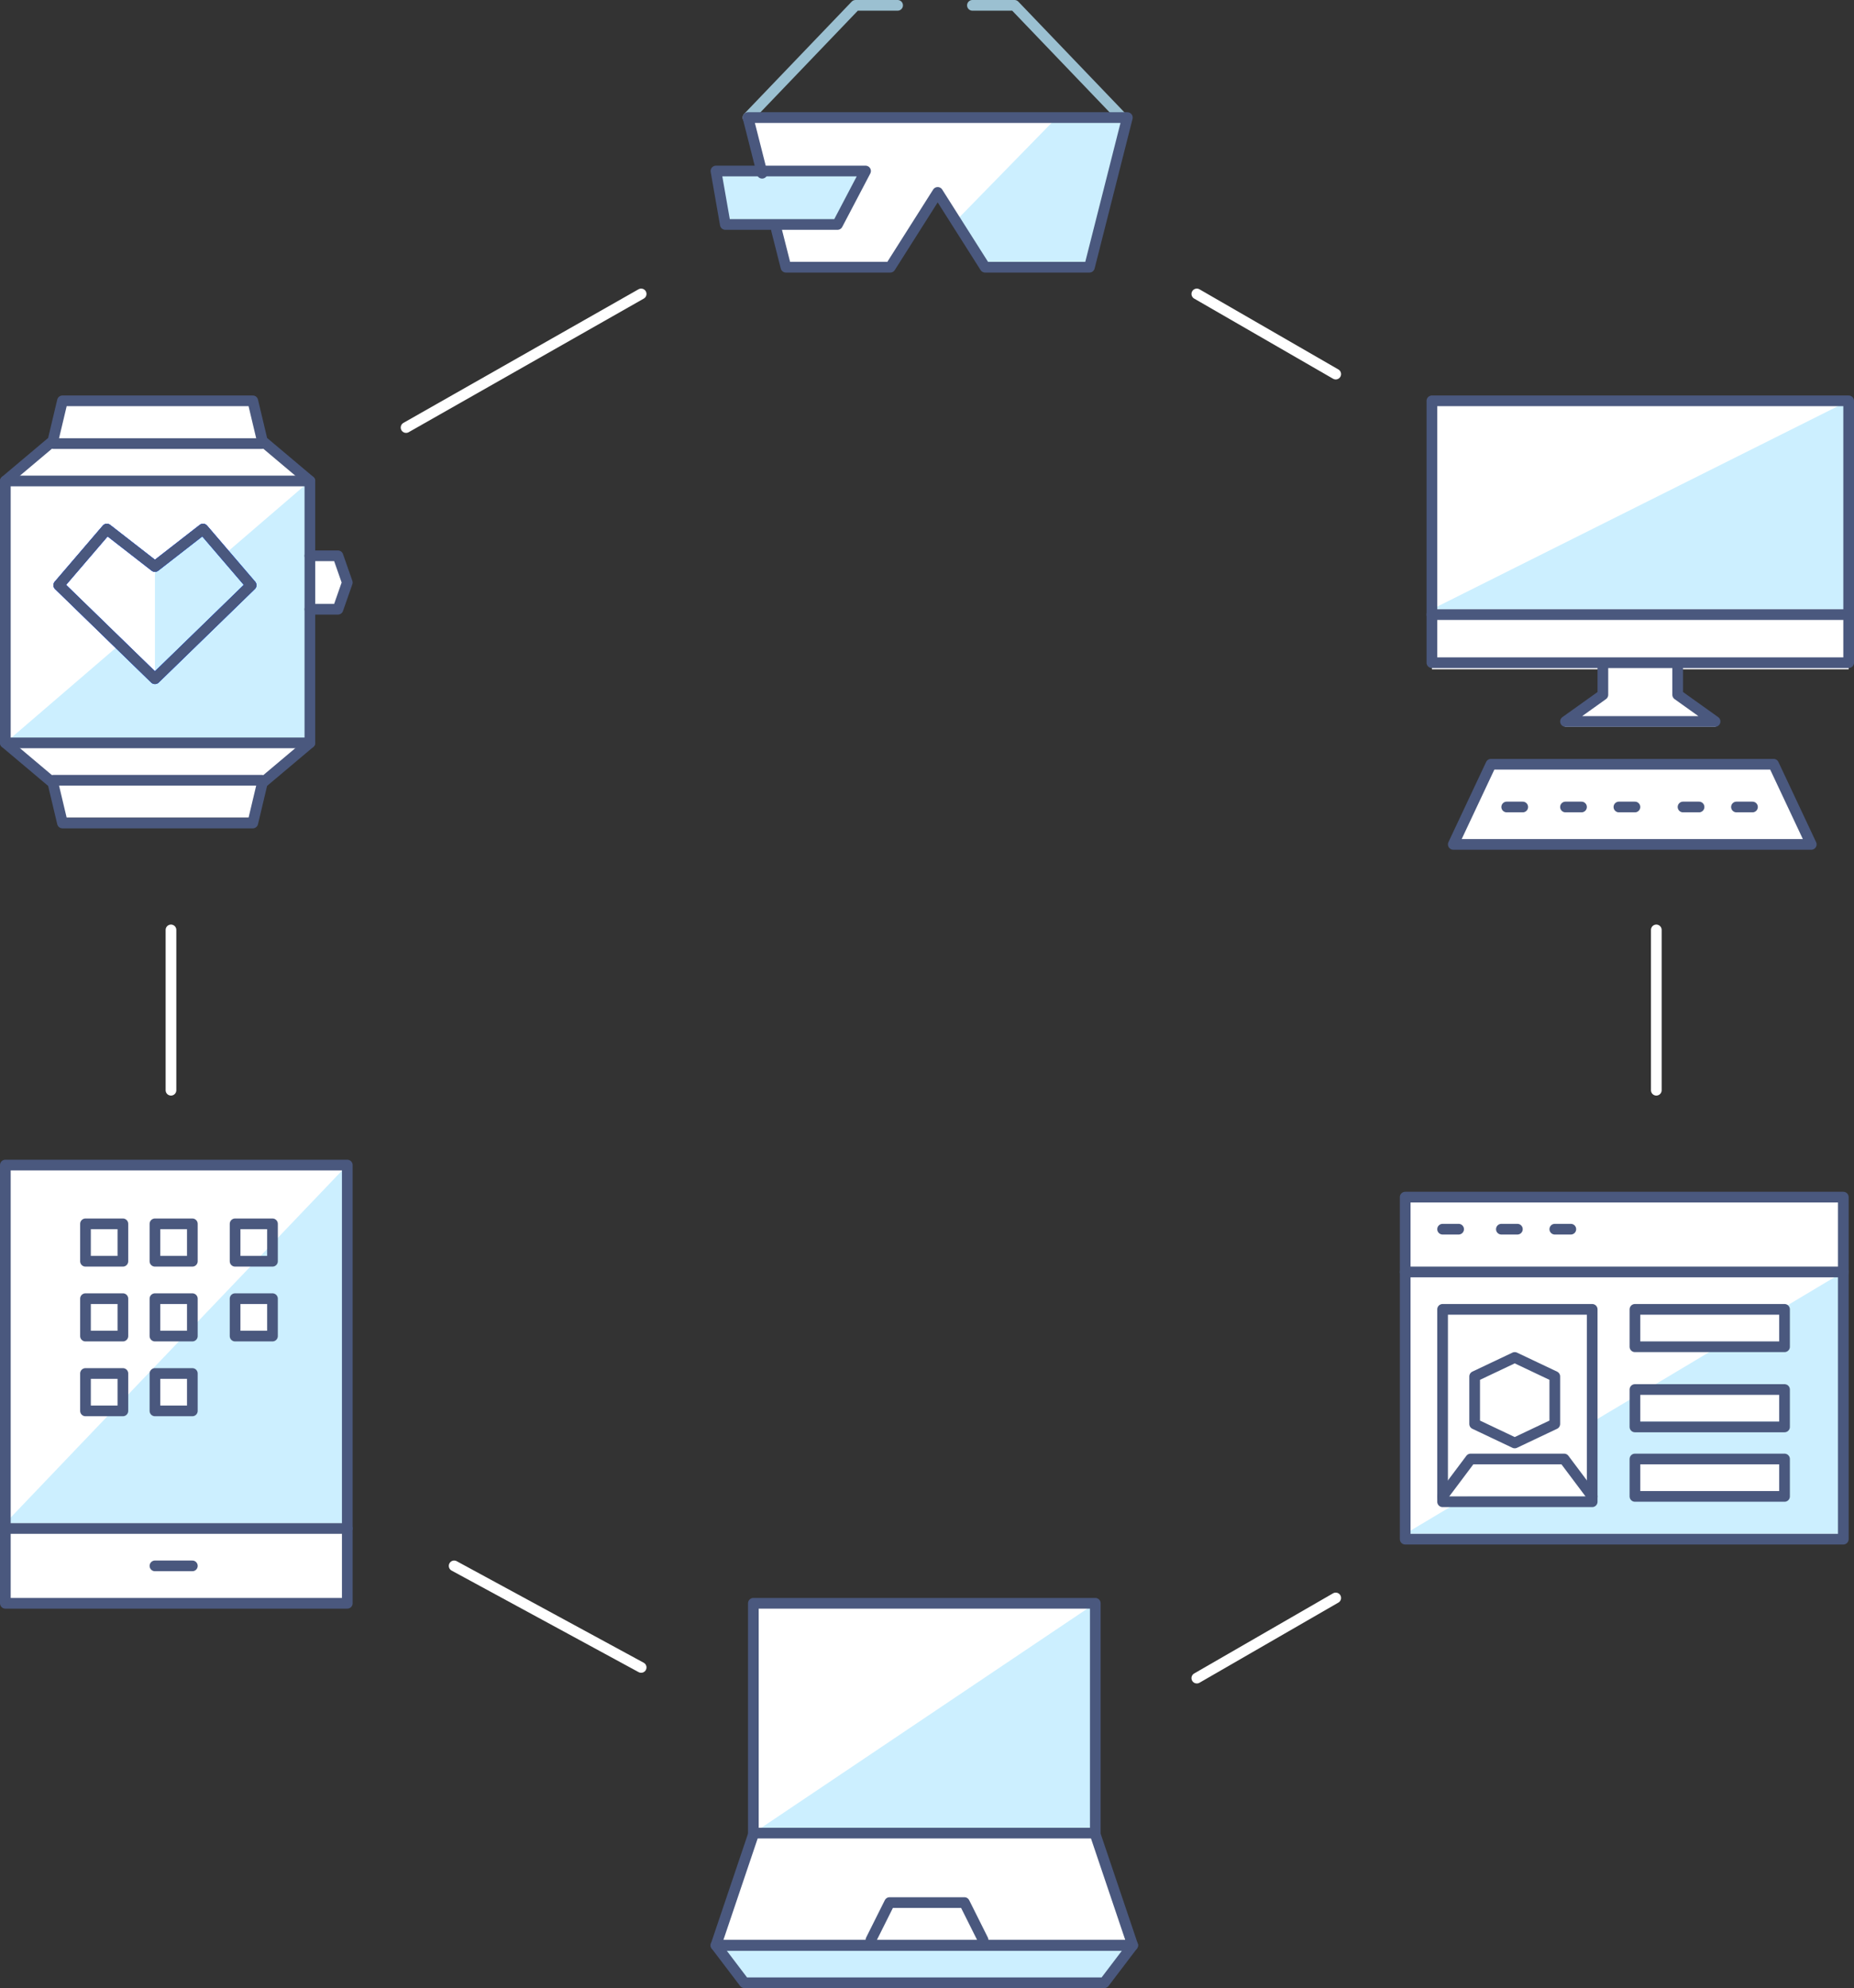 <?xml version="1.0" encoding="UTF-8"?>
<svg width="347px" height="372px" viewBox="0 0 347 372" version="1.1" xmlns="http://www.w3.org/2000/svg" xmlns:xlink="http://www.w3.org/1999/xlink">
    <rect x="0" y="0" width="347" height="372" fill="#333333" stroke="none"/>
    <!-- Generator: Sketch 49 (51002) - http://www.bohemiancoding.com/sketch -->
    <title>illustration-5</title>
    <desc>Created with Sketch.</desc>
    <defs/>
    <g id="Page-1" stroke="none" stroke-width="1" fill="none" fill-rule="evenodd">
        <g id="Desktop-HD-Copy" transform="translate(-757, -177)">
            <g id="illustration-5" transform="translate(758, 178)">
                <path d="M31,203 L31,173" id="Stroke-254" stroke="#FFFFFF" stroke-width="2" stroke-linecap="round" stroke-linejoin="round"/>
                <path d="M119,311 L84,292" id="Stroke-256" stroke="#FFFFFF" stroke-width="2" stroke-linecap="round" stroke-linejoin="round"/>
                <path d="M249,298 L223,313" id="Stroke-258" stroke="#FFFFFF" stroke-width="2" stroke-linecap="round" stroke-linejoin="round"/>
                <path d="M309,173 L309,203" id="Stroke-260" stroke="#FFFFFF" stroke-width="2" stroke-linecap="round" stroke-linejoin="round"/>
                <path d="M223,54 L249,69" id="Stroke-262" stroke="#FFFFFF" stroke-width="2" stroke-linecap="round" stroke-linejoin="round"/>
                <path d="M75,79 L119,54" id="Stroke-264" stroke="#FFFFFF" stroke-width="2" stroke-linecap="round" stroke-linejoin="round"/>
                <polygon id="Fill-266" fill="#FFFFFF" points="203.909 341.6 203.909 299 140.091 299 140.091 341.6 133 362.9 138.318 370 205.682 370 211 362.9"/>
                <polygon id="Fill-268" fill="#CCEFFF" points="204 299 204 342 140 342"/>
                <polygon id="Fill-270" fill="#CCEFFF" points="133 363 138.318 370 205.682 370 211 363"/>
                <polygon id="Stroke-272" stroke="#4A587E" stroke-width="2" stroke-linecap="round" stroke-linejoin="round" points="140 342 204 342 204 299 140 299"/>
                <polyline id="Stroke-274" stroke="#4A587E" stroke-width="2" stroke-linecap="round" stroke-linejoin="round" points="203.909 342 211 363 133 363 140.091 342"/>
                <polygon id="Stroke-275" stroke="#4A587E" stroke-width="2" stroke-linecap="round" stroke-linejoin="round" points="133 363 138.318 370 205.682 370 211 363"/>
                <polyline id="Stroke-276" stroke="#4A587E" stroke-width="2" stroke-linecap="round" stroke-linejoin="round" points="162 362 165.5 355 179.5 355 183 362"/>
                <polygon id="Fill-277" fill="#FFFFFF" points="338 157 271 157 278.053 142 330.947 142"/>
                <polygon id="Fill-278" fill="#FFFFFF" points="345 124.235 345 74 267 74 267 124.235 298.909 124.235 298.909 129.618 291.818 135 320.182 135 313.091 129.618 313.091 124.235"/>
                <polygon id="Fill-279" fill="#CCEFFF" points="345 74 267 113 345 113"/>
                <polygon id="Stroke-280" stroke="#4A587E" stroke-width="2" stroke-linecap="round" stroke-linejoin="round" points="267 123 345 123 345 74 267 74"/>
                <path d="M267,114 L345,114" id="Stroke-281" stroke="#4A587E" stroke-width="2" stroke-linecap="round" stroke-linejoin="round"/>
                <polyline id="Stroke-282" stroke="#4A587E" stroke-width="2" stroke-linecap="round" stroke-linejoin="round" points="313 124 313 129 320 134 292 134 299 129 299 124"/>
                <polygon id="Stroke-283" stroke="#4A587E" stroke-width="2" stroke-linecap="round" stroke-linejoin="round" points="338 157 271 157 278.053 142 330.947 142"/>
                <path d="M281,150 L284,150" id="Stroke-284" stroke="#4A587E" stroke-width="2" stroke-linecap="round" stroke-linejoin="round"/>
                <path d="M292,150 L295,150" id="Stroke-285" stroke="#4A587E" stroke-width="2" stroke-linecap="round" stroke-linejoin="round"/>
                <path d="M302,150 L305,150" id="Stroke-286" stroke="#4A587E" stroke-width="2" stroke-linecap="round" stroke-linejoin="round"/>
                <path d="M314,150 L317,150" id="Stroke-287" stroke="#4A587E" stroke-width="2" stroke-linecap="round" stroke-linejoin="round"/>
                <path d="M324,150 L327,150" id="Stroke-288" stroke="#4A587E" stroke-width="2" stroke-linecap="round" stroke-linejoin="round"/>
                <polygon id="Fill-289" fill="#FFFFFF" points="0 299 64 299 64 217 0 217"/>
                <path d="M42.667,248.737 L49.778,248.737 L49.778,241.684 L42.667,241.684 L42.667,248.737 Z M28.444,262.842 L35.556,262.842 L35.556,255.789 L28.444,255.789 L28.444,262.842 Z M0,284 L64,284 L64,217 L0,284 Z" id="Fill-290" fill="#CCEFFF"/>
                <polygon id="Stroke-291" stroke="#4A587E" stroke-width="2" stroke-linecap="round" stroke-linejoin="round" points="15 235 22 235 22 228 15 228"/>
                <polygon id="Stroke-292" stroke="#4A587E" stroke-width="2" stroke-linecap="round" stroke-linejoin="round" points="28 235 35 235 35 228 28 228"/>
                <polygon id="Stroke-293" stroke="#4A587E" stroke-width="2" stroke-linecap="round" stroke-linejoin="round" points="15 249 22 249 22 242 15 242"/>
                <polygon id="Stroke-294" stroke="#4A587E" stroke-width="2" stroke-linecap="round" stroke-linejoin="round" points="28 249 35 249 35 242 28 242"/>
                <polygon id="Stroke-295" stroke="#4A587E" stroke-width="2" stroke-linecap="round" stroke-linejoin="round" points="15 263 22 263 22 256 15 256"/>
                <polygon id="Stroke-296" stroke="#4A587E" stroke-width="2" stroke-linecap="round" stroke-linejoin="round" points="43 235 50 235 50 228 43 228"/>
                <polygon id="Stroke-297" stroke="#4A587E" stroke-width="2" stroke-linecap="round" stroke-linejoin="round" points="43 249 50 249 50 242 43 242"/>
                <polygon id="Stroke-298" stroke="#4A587E" stroke-width="2" stroke-linecap="round" stroke-linejoin="round" points="28 263 35 263 35 256 28 256"/>
                <polygon id="Stroke-299" stroke="#4A587E" stroke-width="2" stroke-linecap="round" stroke-linejoin="round" points="0 299 64 299 64 217 0 217"/>
                <path d="M64,285 L0,285" id="Stroke-300" stroke="#4A587E" stroke-width="2" stroke-linecap="round" stroke-linejoin="round"/>
                <path d="M28,292 L35,292" id="Stroke-301" stroke="#4A587E" stroke-width="2" stroke-linecap="round" stroke-linejoin="round"/>
                <polygon id="Fill-302" fill="#FFFFFF" points="262 287 344 287 344 223 262 223"/>
                <path d="M304.783,279 L333.304,279 L333.304,272 L304.783,272 L304.783,279 Z M332.285,244 L333.304,244 L333.304,251 L320.573,251 L308.858,258 L333.304,258 L333.304,265 L304.783,265 L304.783,260.45 L297.652,264.709 L297.652,279 L273.715,279 L262,286 L344,286 L344,237 L332.285,244 Z" id="Fill-303" fill="#CCEFFF"/>
                <path d="M269,229 L272,229" id="Stroke-304" stroke="#4A587E" stroke-width="2" stroke-linecap="round"/>
                <path d="M280,229 L283,229" id="Stroke-305" stroke="#4A587E" stroke-width="2" stroke-linecap="round"/>
                <path d="M290,229 L293,229" id="Stroke-306" stroke="#4A587E" stroke-width="2" stroke-linecap="round"/>
                <polygon id="Stroke-307" stroke="#4A587E" stroke-width="2" stroke-linecap="round" stroke-linejoin="round" points="262 287 344 287 344 223 262 223"/>
                <path d="M262,237 L344,237" id="Stroke-308" stroke="#4A587E" stroke-width="2" stroke-linecap="round" stroke-linejoin="round"/>
                <polygon id="Stroke-309" stroke="#4A587E" stroke-width="2" stroke-linecap="round" stroke-linejoin="round" points="305 266 333 266 333 259 305 259"/>
                <polygon id="Stroke-310" stroke="#4A587E" stroke-width="2" stroke-linecap="round" stroke-linejoin="round" points="305 251 333 251 333 244 305 244"/>
                <polygon id="Stroke-311" stroke="#4A587E" stroke-width="2" stroke-linecap="round" stroke-linejoin="round" points="305 279 333 279 333 272 305 272"/>
                <polygon id="Stroke-312" stroke="#4A587E" stroke-width="2" stroke-linecap="round" stroke-linejoin="round" points="269 280 297 280 297 244 269 244"/>
                <polygon id="Stroke-313" stroke="#4A587E" stroke-width="2" stroke-linecap="round" stroke-linejoin="round" points="290 265.444 282.5 269 275 265.444 275 256.556 282.5 253 290 256.556"/>
                <polyline id="Stroke-314" stroke="#4A587E" stroke-width="2" stroke-linecap="round" stroke-linejoin="round" points="269 279 274.25 272 291.75 272 297 279"/>
                <polygon id="Fill-315" fill="#FFFFFF" points="62.222 102.364 56.889 102.364 56.889 88.182 48 81.091 46.222 74 10.667 74 8.889 81.091 0 88.182 0 137.818 8.889 144.909 10.667 152 46.222 152 48 144.909 56.889 137.818 56.889 113 62.222 113 64 107.682"/>
                <polygon id="Fill-316" fill="#CCEFFF" points="28 126 46 108.5 37 98 28 105"/>
                <polygon id="Fill-317" fill="#CCEFFF" points="41.378 102.43 46.312 108.25 28.5 125.75 21.849 119.216 0 138 57 138 57 89"/>
                <polygon id="Stroke-318" stroke="#4A587E" stroke-width="2" stroke-linecap="round" stroke-linejoin="round" points="0 138 57 138 57 89 0 89"/>
                <polyline id="Stroke-319" stroke="#4A587E" stroke-width="2" stroke-linecap="round" stroke-linejoin="round" points="57 89 48.094 81.5 46.312 74 10.688 74 8.906 81.5 0 89"/>
                <polyline id="Stroke-320" stroke="#4A587E" stroke-width="2" stroke-linecap="round" stroke-linejoin="round" points="57 138 48.094 145.5 46.312 153 10.688 153 8.906 145.5 0 138"/>
                <polyline id="Stroke-321" stroke="#4A587E" stroke-width="2" stroke-linecap="round" stroke-linejoin="round" points="57 103 62.25 103 64 108 62.25 113 57 113"/>
                <path d="M9,82 L48,82" id="Stroke-322" stroke="#4A587E" stroke-width="2" stroke-linecap="round" stroke-linejoin="round"/>
                <path d="M9,145 L48,145" id="Stroke-323" stroke="#4A587E" stroke-width="2" stroke-linecap="round" stroke-linejoin="round"/>
                <polygon id="Stroke-324" stroke="#1050FF" stroke-width="2" stroke-linejoin="round" points="28 126 46 108.5 37 98 28 105 19 98 10 108.5"/>
                <polygon id="Stroke-325" stroke="#1050FF" stroke-width="2" stroke-linecap="round" stroke-linejoin="round" points="28 126 46 108.5 37 98 28 105 19 98 10 108.5"/>
                <polygon id="Stroke-326" stroke="#4A587E" stroke-width="2" stroke-linejoin="round" points="28 126 46 108.5 37 98 28 105 19 98 10 108.5"/>
                <polyline id="Fill-327" fill="#FFFFFF" points="144.325 42 146.1 49 165.625 49 174.5 35 183.375 49 202.9 49 210 21 139 21 141.641 31.416"/>
                <polygon id="Fill-328" fill="#CCEFFF" points="202.161 49 209 21 196.789 21 178 40.233 183.355 49"/>
                <polygon id="Fill-329" fill="#CCEFFF" points="155.75 41 134.75 41 133 31 161 31"/>
                <polyline id="Stroke-330" stroke="#9BC0D1" stroke-width="2" stroke-linecap="round" stroke-linejoin="round" points="139 21 159.125 0 167 0"/>
                <polyline id="Stroke-331" stroke="#9BC0D1" stroke-width="2" stroke-linecap="round" stroke-linejoin="round" points="209 21 188.875 0 181 0"/>
                <polygon id="Stroke-332" stroke="#4A587E" stroke-width="2" stroke-linecap="round" stroke-linejoin="round" points="155.75 41 134.75 41 133 31 161 31"/>
                <polyline id="Stroke-333" stroke="#4A587E" stroke-width="2" stroke-linecap="round" stroke-linejoin="round" points="144.325 42 146.1 49 165.625 49 174.5 35 183.375 49 202.9 49 210 21 139 21 141.641 31.416"/>
            </g>
        </g>
    </g>
</svg>